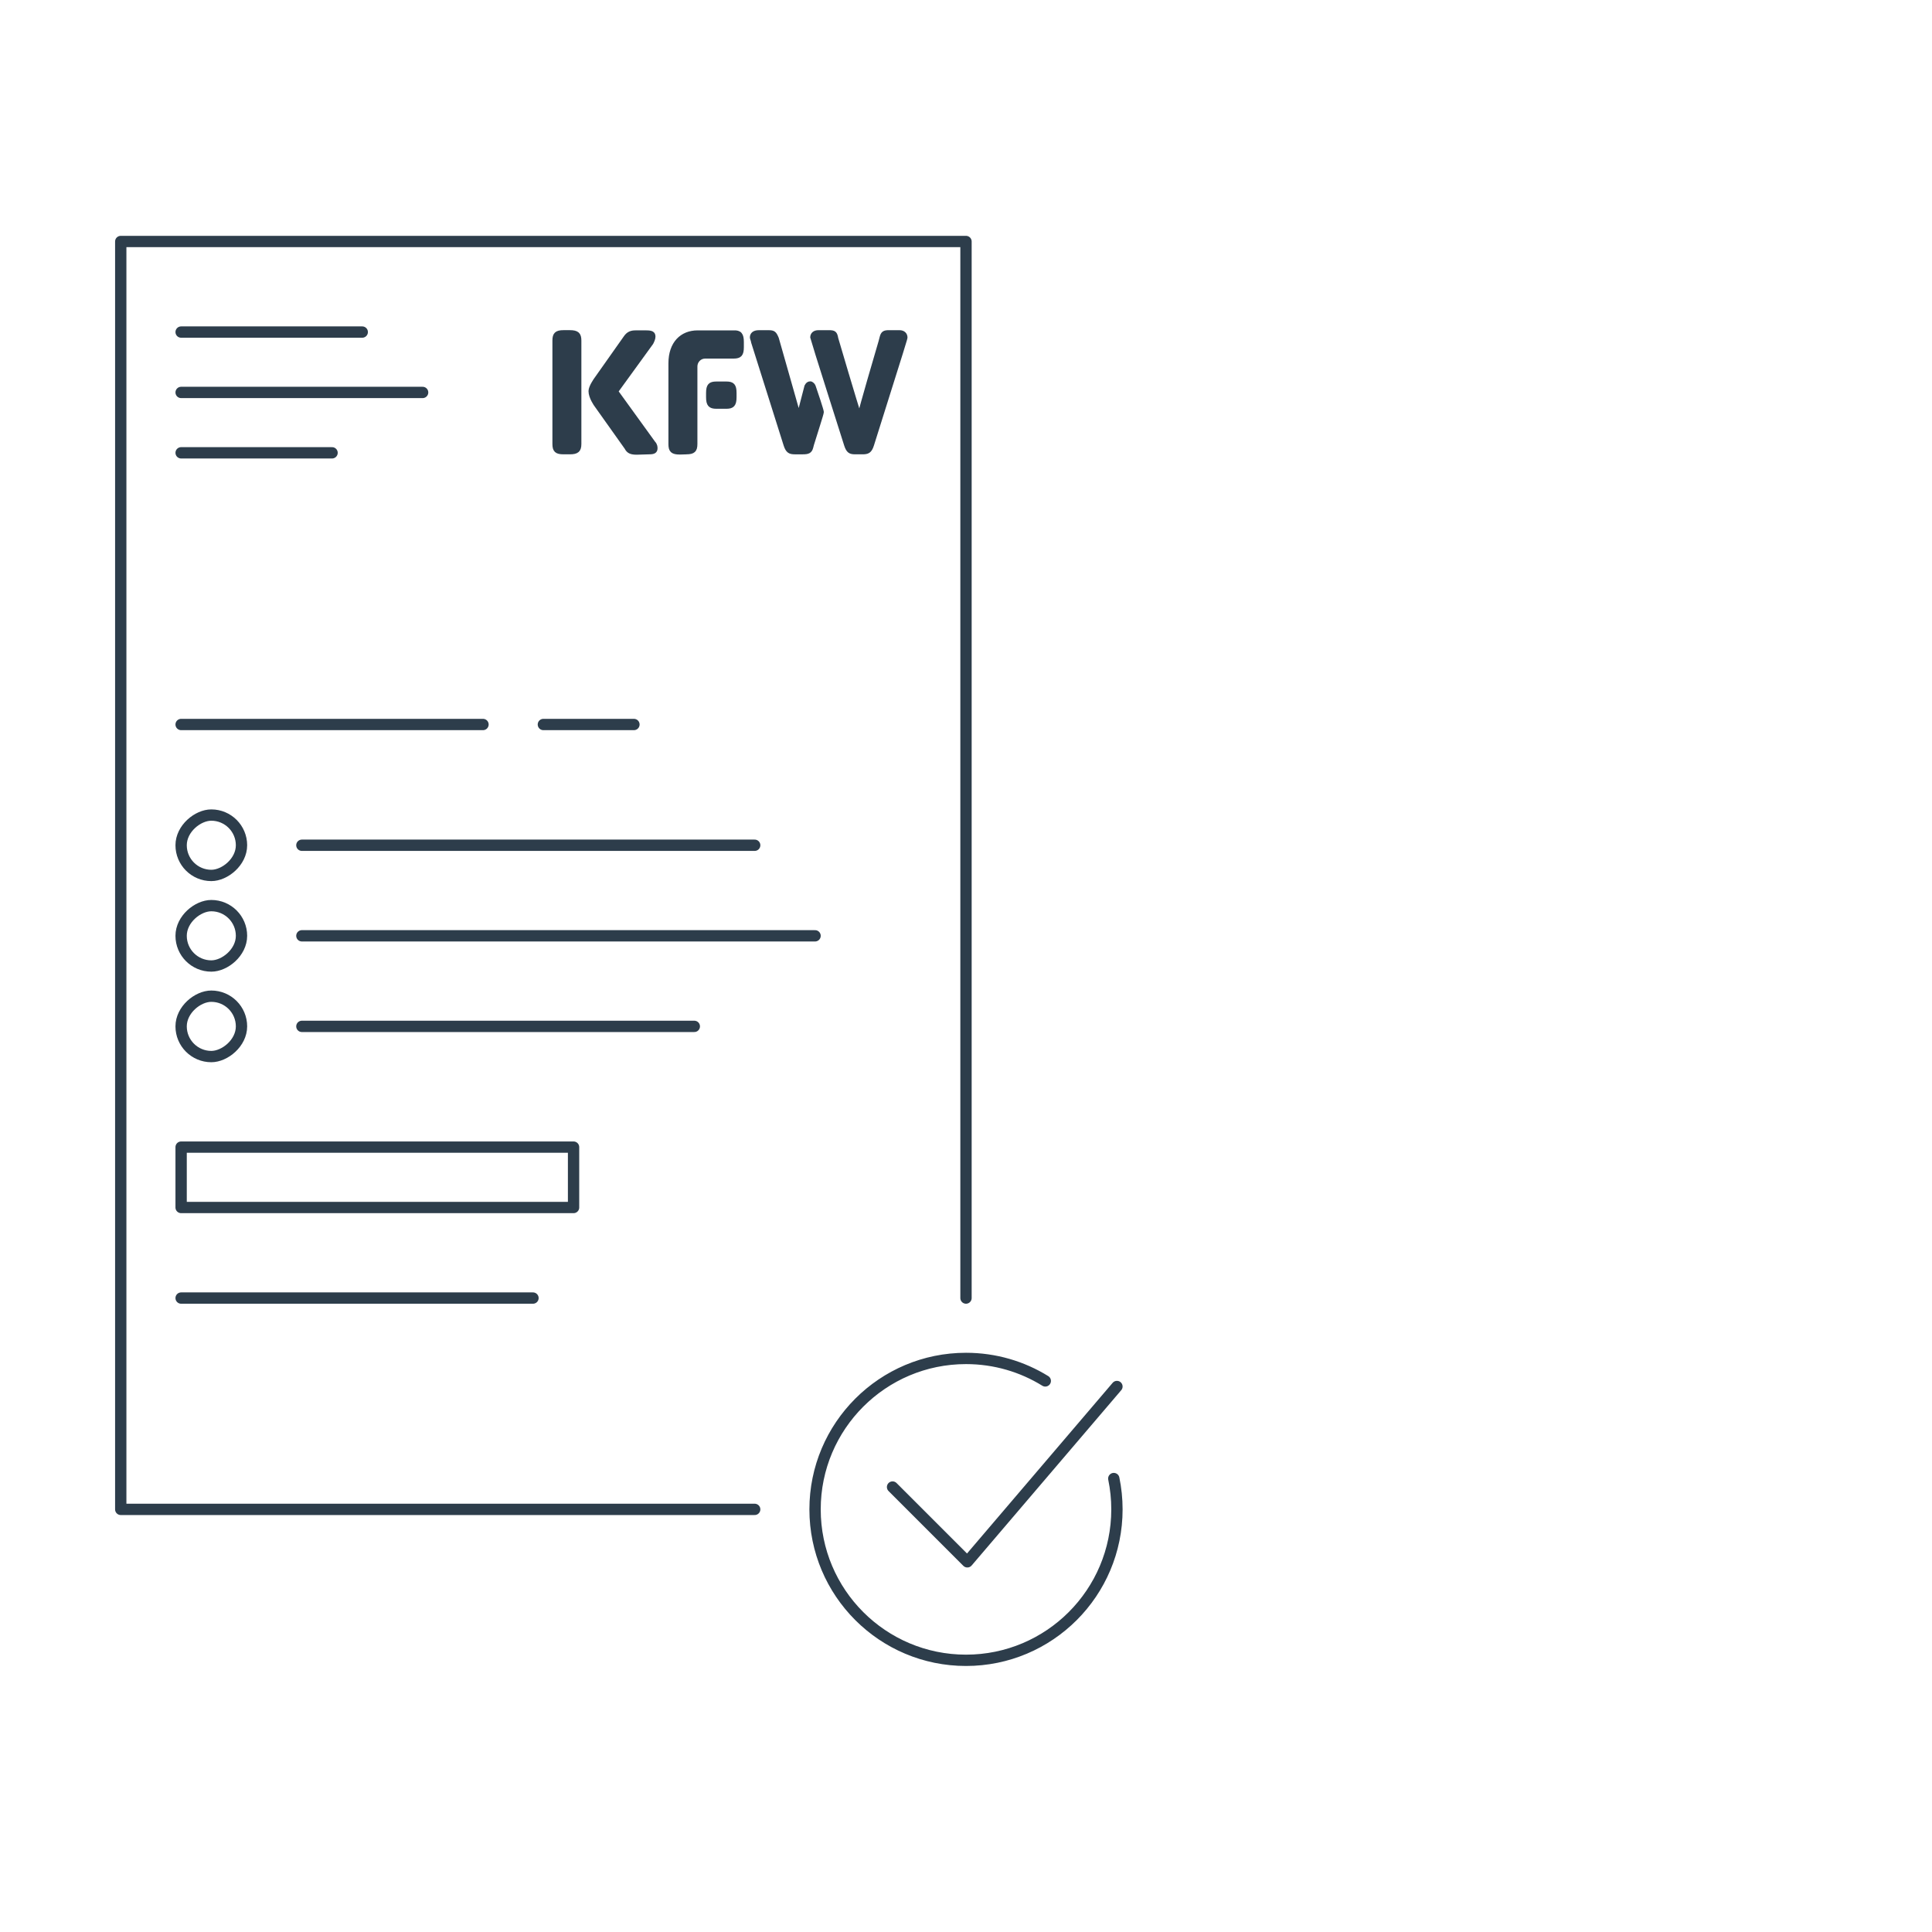 <?xml version="1.0" encoding="UTF-8"?>
<svg id="Ebene_1" data-name="Ebene 1" xmlns="http://www.w3.org/2000/svg" viewBox="0 0 1024 1024">
  <defs>
    <style>
      .cls-1 {
        fill: none;
        stroke-width: 6px;
      }

      .cls-1, .cls-2 {
        stroke: #2d3d4b;
        stroke-linecap: round;
        stroke-linejoin: round;
      }

      .cls-2 {
        fill: #2d3d4b;
        stroke-width: 2px;
      }
    </style>
  </defs>
  <polyline class="cls-1" points="400 800 64 800 64 128 512 128 512 688"/>
  <g>
    <line class="cls-1" x1="192" y1="176" x2="96" y2="176"/>
    <line class="cls-1" x1="224" y1="208" x2="96" y2="208"/>
    <line class="cls-1" x1="176" y1="240" x2="96" y2="240"/>
  </g>
  <line id="Text_6" class="cls-1" x1="96" y1="688" x2="282.49" y2="688"/>
  <line class="cls-1" x1="256" y1="384" x2="96" y2="384"/>
  <line class="cls-1" x1="400" y1="448" x2="160" y2="448"/>
  <line class="cls-1" x1="368" y1="544" x2="160" y2="544"/>
  <line class="cls-1" x1="432" y1="496" x2="160" y2="496"/>
  <line class="cls-1" x1="336" y1="384" x2="288" y2="384"/>
  <rect class="cls-1" x="184" y="520" width="32" height="208" transform="translate(824 424) rotate(90)"/>
  <rect class="cls-1" x="96" y="432" width="32" height="32" rx="16" ry="16" transform="translate(560 336) rotate(90)"/>
  <rect class="cls-1" x="96" y="480" width="32" height="32" rx="16" ry="16" transform="translate(608 384) rotate(90)"/>
  <rect class="cls-1" x="96" y="528" width="32" height="32" rx="16" ry="16" transform="translate(656 432) rotate(90)"/>
  <g>
    <path class="cls-2" d="M344.22,239.8c2.19,0,3.29-.5,3.29-2.19,0-.5,0-1.79-1.1-2.89l-19.54-27.02v-.5l18.44-25.42c.6-1.2,1.1-2.29,1.1-3.39,0-1.79-1.1-2.29-3.99-2.29h-5.48c-2.29,0-3.99.5-5.58,2.89l-15.55,22.03s-2.89,3.99-2.89,6.28c0,3.29,2.89,7.28,2.89,7.28l16.15,22.73c1.1,2.19,2.69,2.69,5.58,2.69l6.68-.2h0Z"/>
    <path class="cls-2" d="M435.64,218.37c0-.9-3.19-10.37-4.19-13.26-.2-.7-.6-1.3-1.2-1.69-.2-.2-.5-.3-.7-.3-1.1,0-1.6.5-2.19,1.6l-3.99,15.35-11.56-40.67c-1.2-2.89-1.79-3.39-4.49-3.39h-5.08c-2.69,0-3.79,1.2-3.79,2.89,0,.5.6,1.6.6,2.29l17.25,54.63c1.1,3.39,2.29,3.99,5.08,3.99h3.99c2.89,0,4.09-.4,4.69-2.79.2-.9.5-1.89.8-2.79,1.2-4.09,4.79-14.85,4.79-15.85"/>
    <path class="cls-2" d="M457.17,239.8c2.69,0,3.99-.5,5.08-3.99,17.25-54.63,17.74-56.42,17.74-56.92,0-1.6-1.1-2.89-3.29-2.89h-5.58c-2.49,0-3.29.5-3.89,2.79-.2.8-.4,1.5-.6,2.29-2.09,7.08-10.17,34.69-11.07,38.98-1.79-5.08-12.26-40.67-12.26-40.67-.5-2.89-1.1-3.39-3.99-3.39h-5.48c-2.29,0-3.39,1.2-3.39,2.89,0,.5,17.94,56.92,17.94,56.92,1.1,3.39,2.19,3.99,4.88,3.99h3.89Z"/>
    <path class="cls-2" d="M385,203.21c3.29,0,4.39,1.1,4.39,5.08v2.19c0,3.99-1.1,5.18-4.39,5.18-7.28,0-5.28,0-5.28,0-3.39,0-4.49-1.2-4.49-5.18v-2.19c0-3.99,1.1-5.08,4.49-5.08h5.28Z"/>
    <path class="cls-2" d="M363.76,239.8c3.79,0,4.88-1.1,4.88-4.49v-41.07c0-2.89,2.29-5.18,5.08-5.18h15.05c3.39,0,4.49-1.1,4.49-5.08v-2.69c0-3.99-1.1-5.38-4.49-5.18h-19.04c-8.37,0-14.45,5.78-14.45,16.45v42.87c0,3.39,1.1,4.49,5.08,4.49l3.39-.1h0Z"/>
    <path class="cls-2" d="M302.06,239.8c3.79,0,5.08-1.1,5.08-4.49v-54.83c0-3.29-1.2-4.49-5.08-4.49h-3.39c-3.79,0-4.88,1.2-4.88,4.49v54.83c0,3.39,1.1,4.49,4.88,4.49h3.39Z"/>
  </g>
  <g>
    <polyline class="cls-1" points="473.07 788.16 512.71 827.8 592 734.88"/>
    <path class="cls-1" d="M590.33,783.66c1.09,5.27,1.67,10.74,1.67,16.34,0,44.18-35.82,80-80,80s-80-35.82-80-80,35.82-80,80-80c15.41,0,29.81,4.36,42.02,11.91"/>
  </g>
</svg>